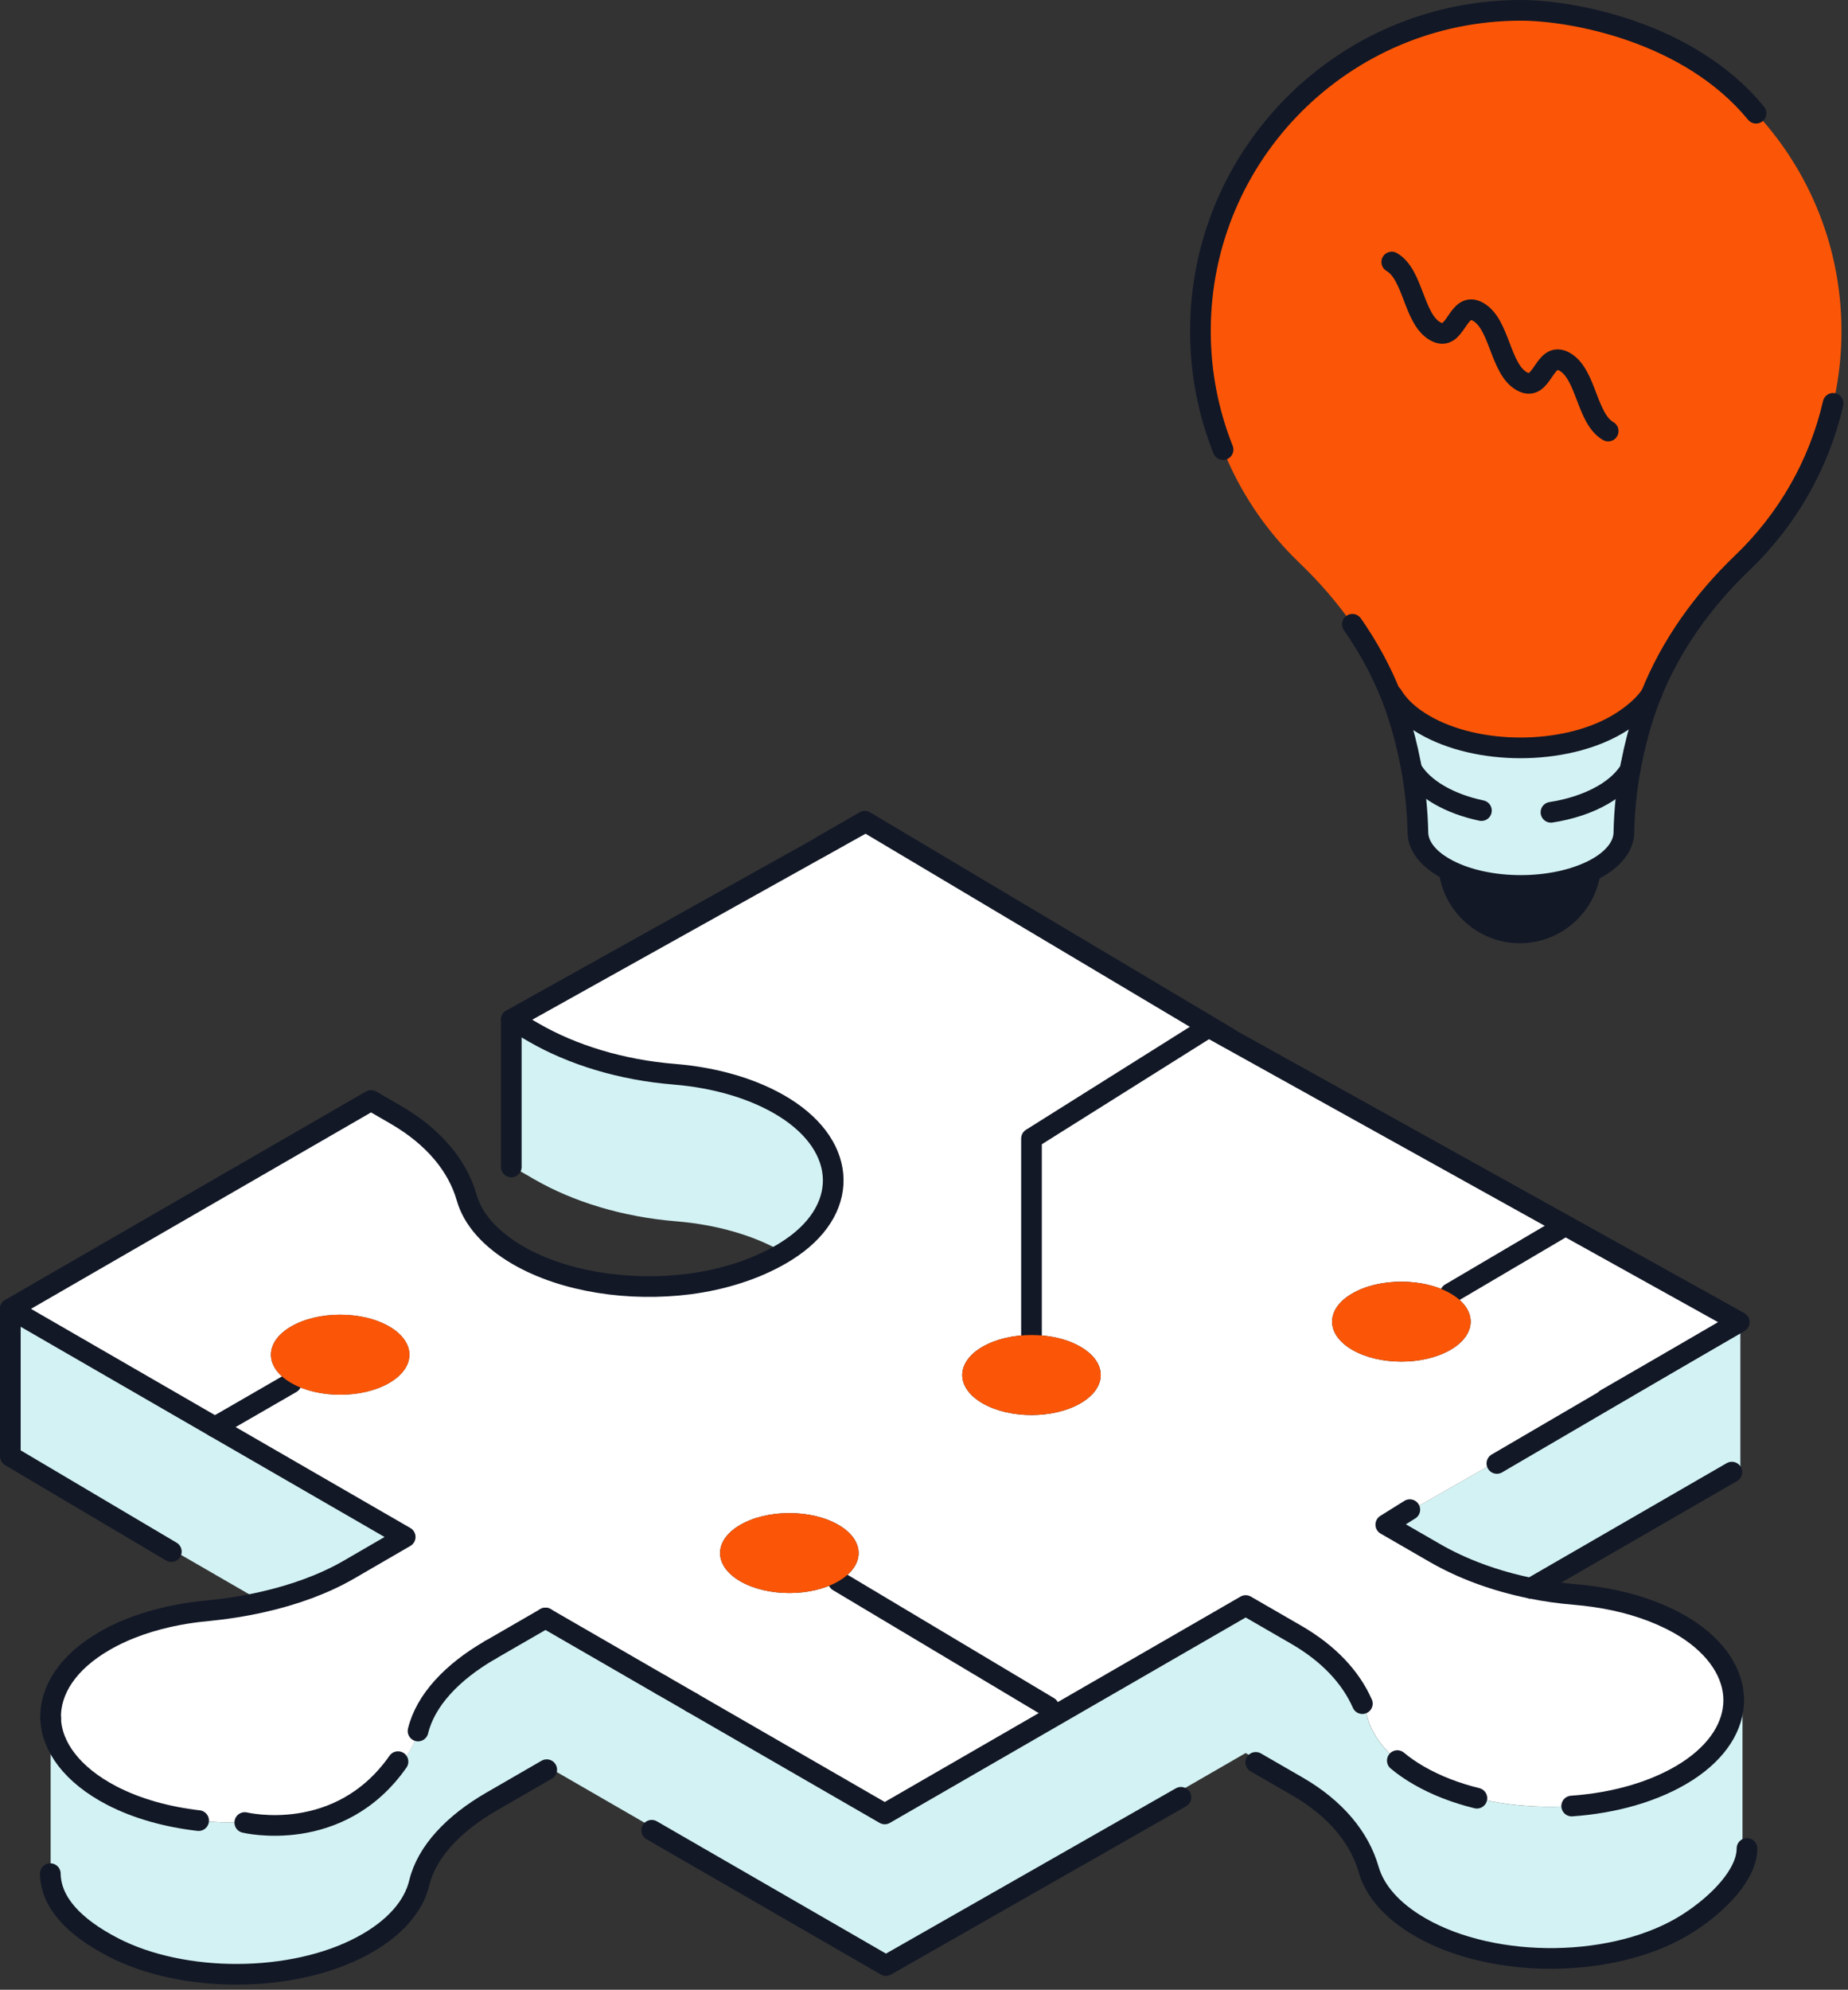 <?xml version="1.0" encoding="UTF-8" standalone="no"?><svg xmlns="http://www.w3.org/2000/svg" width="354" height="381" viewBox="0 0 354 381" fill="none"><rect x="0" y="0" width="354" height="381" fill="#333333" stroke="none"/><g clip-path="url(#clip0_244_3347)"><path d="M306.72 165.73C306.34 174.02 299.5 180.61 291.12 180.61C282.74 180.61 275.73 173.85 275.51 165.41" fill="#121826"></path><path d="M314.81 135.87C314.11 139.78 311.17 155.28 311.07 159.31C311.07 161.59 309.62 163.86 306.72 165.71C306.28 165.99 305.81 166.27 305.3 166.53C303.38 167.52 301.15 168.27 298.77 168.77C296.39 169.27 293.88 169.53 291.34 169.53C286.29 169.53 281.25 168.53 277.39 166.53C276.7 166.17 276.07 165.79 275.49 165.39C272.89 163.58 271.61 161.45 271.61 159.29C271.52 155.27 270.34 139.1 269.64 135.19C270.7 136.97 272.46 138.64 274.92 140.06C283.55 145.04 297.56 145.04 306.19 140.06C308.65 138.64 309.33 140.18 310.38 138.41L314.8 135.86L314.81 135.87Z" fill="#D3F2F4"></path><path d="M277.83 247.66C283.01 250.64 283.01 255.49 277.83 258.48C272.65 261.47 264.25 261.47 259.06 258.48C253.88 255.49 253.88 250.63 259.06 247.66C264.24 244.67 272.65 244.67 277.83 247.66Z" fill="white" stroke="#121826" stroke-width="2.48" stroke-miterlimit="10"></path><path d="M206.97 257.871C212.15 260.861 212.15 265.721 206.97 268.711C201.79 271.701 193.39 271.701 188.21 268.711C183.02 265.721 183.02 260.861 188.21 257.871C190.81 256.371 194.19 255.631 197.58 255.631C200.97 255.631 204.38 256.381 206.96 257.871H206.97Z" fill="white" stroke="#121826" stroke-width="2.48" stroke-miterlimit="10"></path><path d="M160.59 291.97C165.77 294.96 165.77 299.8 160.59 302.79C155.41 305.78 147 305.78 141.82 302.79C136.64 299.8 136.64 294.96 141.82 291.97C147 288.98 155.41 288.98 160.59 291.97Z" fill="white" stroke="#121826" stroke-width="2.48" stroke-miterlimit="10"></path><path d="M50.29 306.741L18.08 288.141L50.29 306.741Z" fill="#00CCC6"></path><path d="M150.88 211.741C163.28 219.491 163.54 231.841 151.25 239.551C150.99 239.711 150.74 239.881 150.46 240.041C144.65 236.561 137.24 234.491 129.58 233.861C119.23 233.031 109.74 230.081 102.34 225.811L97.94 223.271V194.721L102.34 197.261C109.73 201.531 119.23 204.481 129.58 205.311C137.43 205.951 145 208.091 150.88 211.751V211.741Z" fill="#D3F2F4"></path><path d="M64.27 373.99C51.16 378.86 33.39 378.23 21.47 372.07C13.79 368.09 9.79 362.69 9.7 357.25V329.02C9.87 334.45 13.79 339.86 21.47 343.84C34.92 350.8 55.82 350.7 69.07 343.61C75.35 340.25 79 335.95 80.08 331.45C81.51 325.57 86.6 320.15 93.91 315.93L104.49 309.82L169.48 347.33L238.62 307.44L248.3 313.03C255.72 317.32 260.22 322.94 261.95 328.92C263.09 332.98 266.4 336.85 271.82 339.98C286.09 348.22 309.53 347.95 323.2 339.18C329.14 335.34 333.79 329.68 333.79 324.78V353C333.79 357.88 329.14 363.56 323.2 367.4C309.52 376.18 286.08 376.45 271.82 368.21C266.4 365.08 263.1 361.21 261.95 357.15C260.23 351.17 255.73 345.55 248.3 341.26L238.62 335.67L169.48 375.57L104.49 338.06L93.91 344.17C86.6 348.39 81.51 353.81 80.08 359.71C79.01 364.21 75.35 368.52 69.07 371.86C67.56 372.67 65.96 373.38 64.27 374.01" fill="#D3F2F4"></path><path d="M333.38 253.28V281.51L293.24 304.12C286.34 302.74 280.06 300.38 274.82 297.35L265.45 291.94L333.37 253.28H333.38Z" fill="#D3F2F4"></path><path d="M55.79 264.821C60.97 267.811 69.37 267.811 74.54 264.821C79.72 261.831 79.72 256.971 74.54 253.981C69.36 250.991 60.96 250.991 55.79 253.981C50.6 256.971 50.6 261.831 55.79 264.821ZM197.59 255.631C194.2 255.631 190.82 256.381 188.22 257.871C183.03 260.861 183.03 265.721 188.22 268.711C193.4 271.701 201.8 271.701 206.97 268.711C212.15 265.721 212.15 260.861 206.97 257.871C204.39 256.371 200.99 255.631 197.59 255.631ZM160.59 302.791C165.77 299.801 165.77 294.961 160.59 291.971C155.41 288.981 147 288.981 141.82 291.971C136.64 294.961 136.64 299.801 141.82 302.791C147 305.781 155.41 305.781 160.59 302.791ZM277.83 247.661C272.65 244.671 264.24 244.671 259.06 247.661C253.88 250.641 253.88 255.491 259.06 258.481C264.25 261.471 272.65 261.471 277.83 258.481C283.01 255.491 283.01 250.631 277.83 247.661ZM9.92 330.961C9.79 330.321 9.72 329.671 9.7 329.031C9.52 323.651 12.97 318.261 20.04 314.181C24.19 311.791 29.09 310.131 34.29 309.171C35.91 308.871 37.55 308.631 39.23 308.481C43.03 308.111 46.74 307.551 50.28 306.741C56.4 305.361 62.02 303.311 66.73 300.601L77.61 294.291L1.98 250.621L71.09 210.711L75.76 213.411C83.18 217.701 87.68 223.321 89.41 229.311C90.55 233.361 93.84 237.231 99.27 240.371C108.15 245.491 120.59 247.311 132 245.861C138.58 245.011 144.8 243.021 149.87 240.031C150.14 239.881 150.39 239.701 150.65 239.551C162.8 231.931 162.55 219.721 150.28 212.061C144.47 208.451 136.99 206.331 129.23 205.691C119 204.871 109.61 201.951 102.3 197.731L97.95 195.221L164.25 156.931L233.8 197.081H233.81L333.39 253.271L265.47 291.931L274.84 297.341C280.08 300.371 286.36 302.731 293.26 304.111C296.01 304.671 298.85 305.071 301.77 305.311C304.35 305.541 306.91 305.901 309.39 306.441C314.34 307.511 318.96 309.261 322.84 311.661C329.03 315.541 332.12 320.521 332.12 325.531C332.12 330.541 329.14 335.321 323.2 339.161C309.53 347.941 286.09 348.211 271.82 339.971C266.4 336.841 263.1 332.971 261.96 328.911C260.24 322.931 255.74 317.311 248.31 313.021L238.63 307.431L169.49 347.331L104.5 309.821L93.92 315.931C86.61 320.151 81.52 325.571 80.09 331.451C79.02 335.951 75.36 340.261 69.08 343.611C55.83 350.691 34.93 350.791 21.48 343.841C14.71 340.331 10.86 335.721 9.93 330.951" fill="white"></path><path d="M18.08 288.141L1.98 278.841V250.621L77.62 294.301L66.74 300.611C62.03 303.321 56.41 305.371 50.29 306.751" fill="#D3F2F4"></path><path d="M97.94 195.23V223.45" stroke="#121826" stroke-width="3.96" stroke-linecap="round" stroke-linejoin="round"></path><path d="M1.98 250.62V278.84L32.82 297.1" stroke="#121826" stroke-width="3.96" stroke-linecap="round" stroke-linejoin="round"></path><path d="M301.07 345.82C309.26 345.25 317.17 343.04 323.19 339.17C329.13 335.33 332.11 330.44 332.11 325.54C332.11 320.64 329.02 315.55 322.83 311.67C318.95 309.27 314.33 307.52 309.38 306.45C306.9 305.91 304.34 305.55 301.76 305.32C298.84 305.08 296 304.69 293.25 304.12C286.35 302.72 280.07 300.38 274.83 297.35L265.46 291.94L270.06 289.07" stroke="#121826" stroke-width="3.96" stroke-linecap="round" stroke-linejoin="round"></path><path d="M267.67 337.12C268.87 338.13 270.25 339.08 271.81 339.98C275.1 341.88 278.88 343.33 282.91 344.32" stroke="#121826" stroke-width="3.96" stroke-linecap="round" stroke-linejoin="round"></path><path d="M132.43 325.951L169.48 347.331L238.62 307.431L248.3 313.021C254.6 316.661 258.79 321.251 260.97 326.211" stroke="#121826" stroke-width="3.96" stroke-linecap="round" stroke-linejoin="round"></path><path d="M126.82 322.711L132.44 325.951" stroke="#121826" stroke-width="3.96" stroke-linecap="round" stroke-linejoin="round"></path><path d="M104.49 309.82L126.81 322.71" stroke="#121826" stroke-width="3.96" stroke-linecap="round" stroke-linejoin="round"></path><path d="M93.91 315.93L104.49 309.82" stroke="#121826" stroke-width="3.96" stroke-linecap="round" stroke-linejoin="round"></path><path d="M80.08 331.451C81.51 325.571 86.6 320.151 93.91 315.931" stroke="#121826" stroke-width="3.96" stroke-linecap="round" stroke-linejoin="round"></path><path d="M9.7 329.03C9.87 334.41 13.79 339.87 21.47 343.85C26.27 346.33 32.03 347.92 38.05 348.61" stroke="#121826" stroke-width="3.96" stroke-linecap="round" stroke-linejoin="round"></path><path d="M164.7 157.99L97.94 195.23L102.29 197.74C109.6 201.96 118.98 204.88 129.22 205.7C136.98 206.34 144.46 208.45 150.27 212.07C162.53 219.73 162.79 231.94 150.64 239.56C150.39 239.71 150.13 239.89 149.86 240.04C144.79 243.03 138.57 245.02 131.99 245.87C120.59 247.32 108.14 245.5 99.26 240.38C93.83 237.23 90.54 233.37 89.4 229.32C87.68 223.32 83.18 217.71 75.75 213.42L71.08 210.72L1.98 250.62L77.62 294.3L66.74 300.61C62.03 303.32 56.41 305.37 50.29 306.75C46.75 307.56 43.04 308.12 39.24 308.49C37.56 308.64 35.92 308.88 34.3 309.18C29.09 310.14 24.2 311.8 20.05 314.19C12.98 318.27 9.54 323.66 9.71 329.04" stroke="#121826" stroke-width="3.96" stroke-linecap="round" stroke-linejoin="round"></path><path d="M200.89 326.86L160.59 302.79" stroke="#121826" stroke-width="3.96" stroke-linecap="round" stroke-linejoin="round"></path><path d="M231.05 196.99L197.59 218.01V255.63" stroke="#121826" stroke-width="3.96" stroke-linecap="round" stroke-linejoin="round"></path><path d="M41.17 273.26L55.79 264.82" stroke="#121826" stroke-width="3.96" stroke-linecap="round" stroke-linejoin="round"></path><path d="M299 235.19L277.83 247.66" stroke="#121826" stroke-width="3.96" stroke-linecap="round" stroke-linejoin="round"></path><path d="M160.59 302.79C165.77 299.8 165.77 294.96 160.59 291.97C155.41 288.98 147 288.98 141.82 291.97C136.64 294.96 136.64 299.8 141.82 302.79C147 305.78 155.41 305.78 160.59 302.79Z" fill="#FB5607"></path><path d="M206.97 268.711C212.15 265.721 212.15 260.861 206.97 257.871C204.39 256.371 200.99 255.631 197.59 255.631C194.19 255.631 190.82 256.381 188.22 257.871C183.03 260.861 183.03 265.721 188.22 268.711C193.4 271.701 201.8 271.701 206.98 268.711H206.97Z" fill="#FB5607"></path><path d="M277.83 258.48C283.01 255.49 283.01 250.63 277.83 247.66C272.65 244.67 264.24 244.67 259.06 247.66C253.88 250.64 253.88 255.49 259.06 258.48C264.25 261.47 272.65 261.47 277.83 258.48Z" fill="#FB5607"></path><path d="M74.55 264.821C79.73 261.831 79.73 256.971 74.55 253.981C69.37 250.991 60.97 250.991 55.79 253.981C50.6 256.971 50.6 261.831 55.79 264.821C60.97 267.811 69.37 267.811 74.55 264.821Z" fill="#FB5607"></path><path d="M293.24 304.121L331.75 281.881" stroke="#121826" stroke-width="3.96" stroke-linecap="round" stroke-linejoin="round"></path><path d="M352.75 63.4C352.75 80.82 345.49 96.56 333.82 107.74C326.26 114.98 315.88 133.07 315.88 133.07C314.64 135.17 312.56 137.13 309.67 138.81C299.51 144.68 283.04 144.68 272.89 138.81C270 137.15 267.93 135.19 266.69 133.1L266.46 133.19C262.62 123.53 256.43 114.97 248.88 107.74C237.23 96.57 229.95 80.82 229.95 63.4C229.95 29.49 257.43 2 291.35 1.99C325.25 1.99 352.75 29.49 352.75 63.4Z" fill="#FB5607"></path><path d="M259.06 119.54C262.03 123.79 264.54 128.35 266.46 133.18C266.95 134.4 267.39 135.63 267.8 136.88C268.79 139.93 269.58 143.03 270.19 146.19H270.2C270.28 146.59 270.35 146.98 270.42 147.39C271.12 151.31 271.52 155.29 271.61 159.31C271.61 161.46 272.89 163.6 275.49 165.41C276.07 165.81 276.69 166.19 277.39 166.55C281.24 168.55 286.28 169.55 291.34 169.55C293.86 169.55 296.39 169.29 298.77 168.79C301.15 168.29 303.37 167.53 305.3 166.55C305.81 166.28 306.29 166.01 306.72 165.73C309.63 163.86 311.07 161.59 311.07 159.33C311.16 155.31 311.56 151.31 312.26 147.41C312.32 147 312.4 146.6 312.48 146.21H312.49C313.1 143.05 313.9 139.95 314.88 136.9C315.29 135.66 315.73 134.43 316.21 133.22C320.05 123.54 326.24 114.97 333.79 107.73C342.27 99.611 348.42 89.07 351.15 77.231" stroke="#121826" stroke-width="3.96" stroke-linecap="round" stroke-linejoin="round"></path><path d="M336.39 21.68C323.52 6 301.05 1.98 291.35 1.98C257.44 1.98 229.95 29.48 229.95 63.391C229.95 71.4 231.49 79.061 234.29 86.091" stroke="#121826" stroke-width="3.96" stroke-linecap="round" stroke-linejoin="round"></path><path d="M266.6 50.171C270.75 52.561 270.75 61.021 274.89 63.411C279.03 65.821 279.03 57.351 283.18 59.731C287.32 62.121 287.32 70.591 291.47 72.981C295.62 75.371 295.62 66.921 299.77 69.301C303.91 71.691 303.91 80.161 308.06 82.541" stroke="#121826" stroke-width="3.96" stroke-linecap="round" stroke-linejoin="round"></path><path d="M283.78 155.21C280.84 154.59 278.09 153.6 275.73 152.24C273.27 150.82 271.52 149.15 270.45 147.37" stroke="#121826" stroke-width="3.96" stroke-linecap="round" stroke-linejoin="round"></path><path d="M312.28 147.36C312.28 147.36 312.28 147.37 312.27 147.39C311.21 149.16 309.45 150.84 307.01 152.24C304.16 153.88 300.73 154.98 297.1 155.54" stroke="#121826" stroke-width="3.96" stroke-linecap="round" stroke-linejoin="round"></path><path d="M316.42 132.79C315.18 134.89 312.56 137.12 309.66 138.8C299.5 144.67 283.03 144.67 272.88 138.8C269.99 137.14 267.92 135.18 266.68 133.09" stroke="#121826" stroke-width="3.96" stroke-linecap="round" stroke-linejoin="round"></path><path d="M104.73 338.86L94.15 344.97C86.84 349.19 81.75 354.61 80.32 360.51C79.25 365.01 75.59 369.32 69.31 372.66C56.06 379.74 35.16 379.84 21.71 372.89C14.03 368.91 9.73 364.2 9.64 358.77" stroke="#121826" stroke-width="3.96" stroke-linecap="round" stroke-linejoin="round"></path><path d="M226.22 344.15L169.71 376.36L124.84 350.46" stroke="#121826" stroke-width="3.96" stroke-linecap="round" stroke-linejoin="round"></path><path d="M334.65 353.941C334.65 358.821 329.36 364.381 323.42 368.211C309.74 376.991 286.3 377.261 272.04 369.011C266.62 365.881 263.32 362.011 262.17 357.951C260.45 351.971 255.95 346.351 248.52 342.061L240.55 337.461" stroke="#121826" stroke-width="3.96" stroke-linecap="round" stroke-linejoin="round"></path><path d="M46.89 348.98C46.89 348.98 64.98 353.4 76.24 337.32" stroke="#121826" stroke-width="3.96" stroke-linecap="round" stroke-linejoin="round"></path><path d="M286.74 280.22L332.17 253.68" stroke="#121826" stroke-width="3.96" stroke-linecap="round" stroke-linejoin="round"></path><path d="M235.34 198.73L165.66 157.25L157.31 162.07" stroke="#121826" stroke-width="3.96" stroke-linecap="round" stroke-linejoin="round"></path><path d="M307.62 267.91L333.17 253.16L231.85 196.86" stroke="#121826" stroke-width="3.96" stroke-linecap="round" stroke-linejoin="round"></path></g><defs><clipPath id="clip0_244_3347"><rect width="353.16" height="380.02" fill="white"></rect></clipPath></defs></svg>